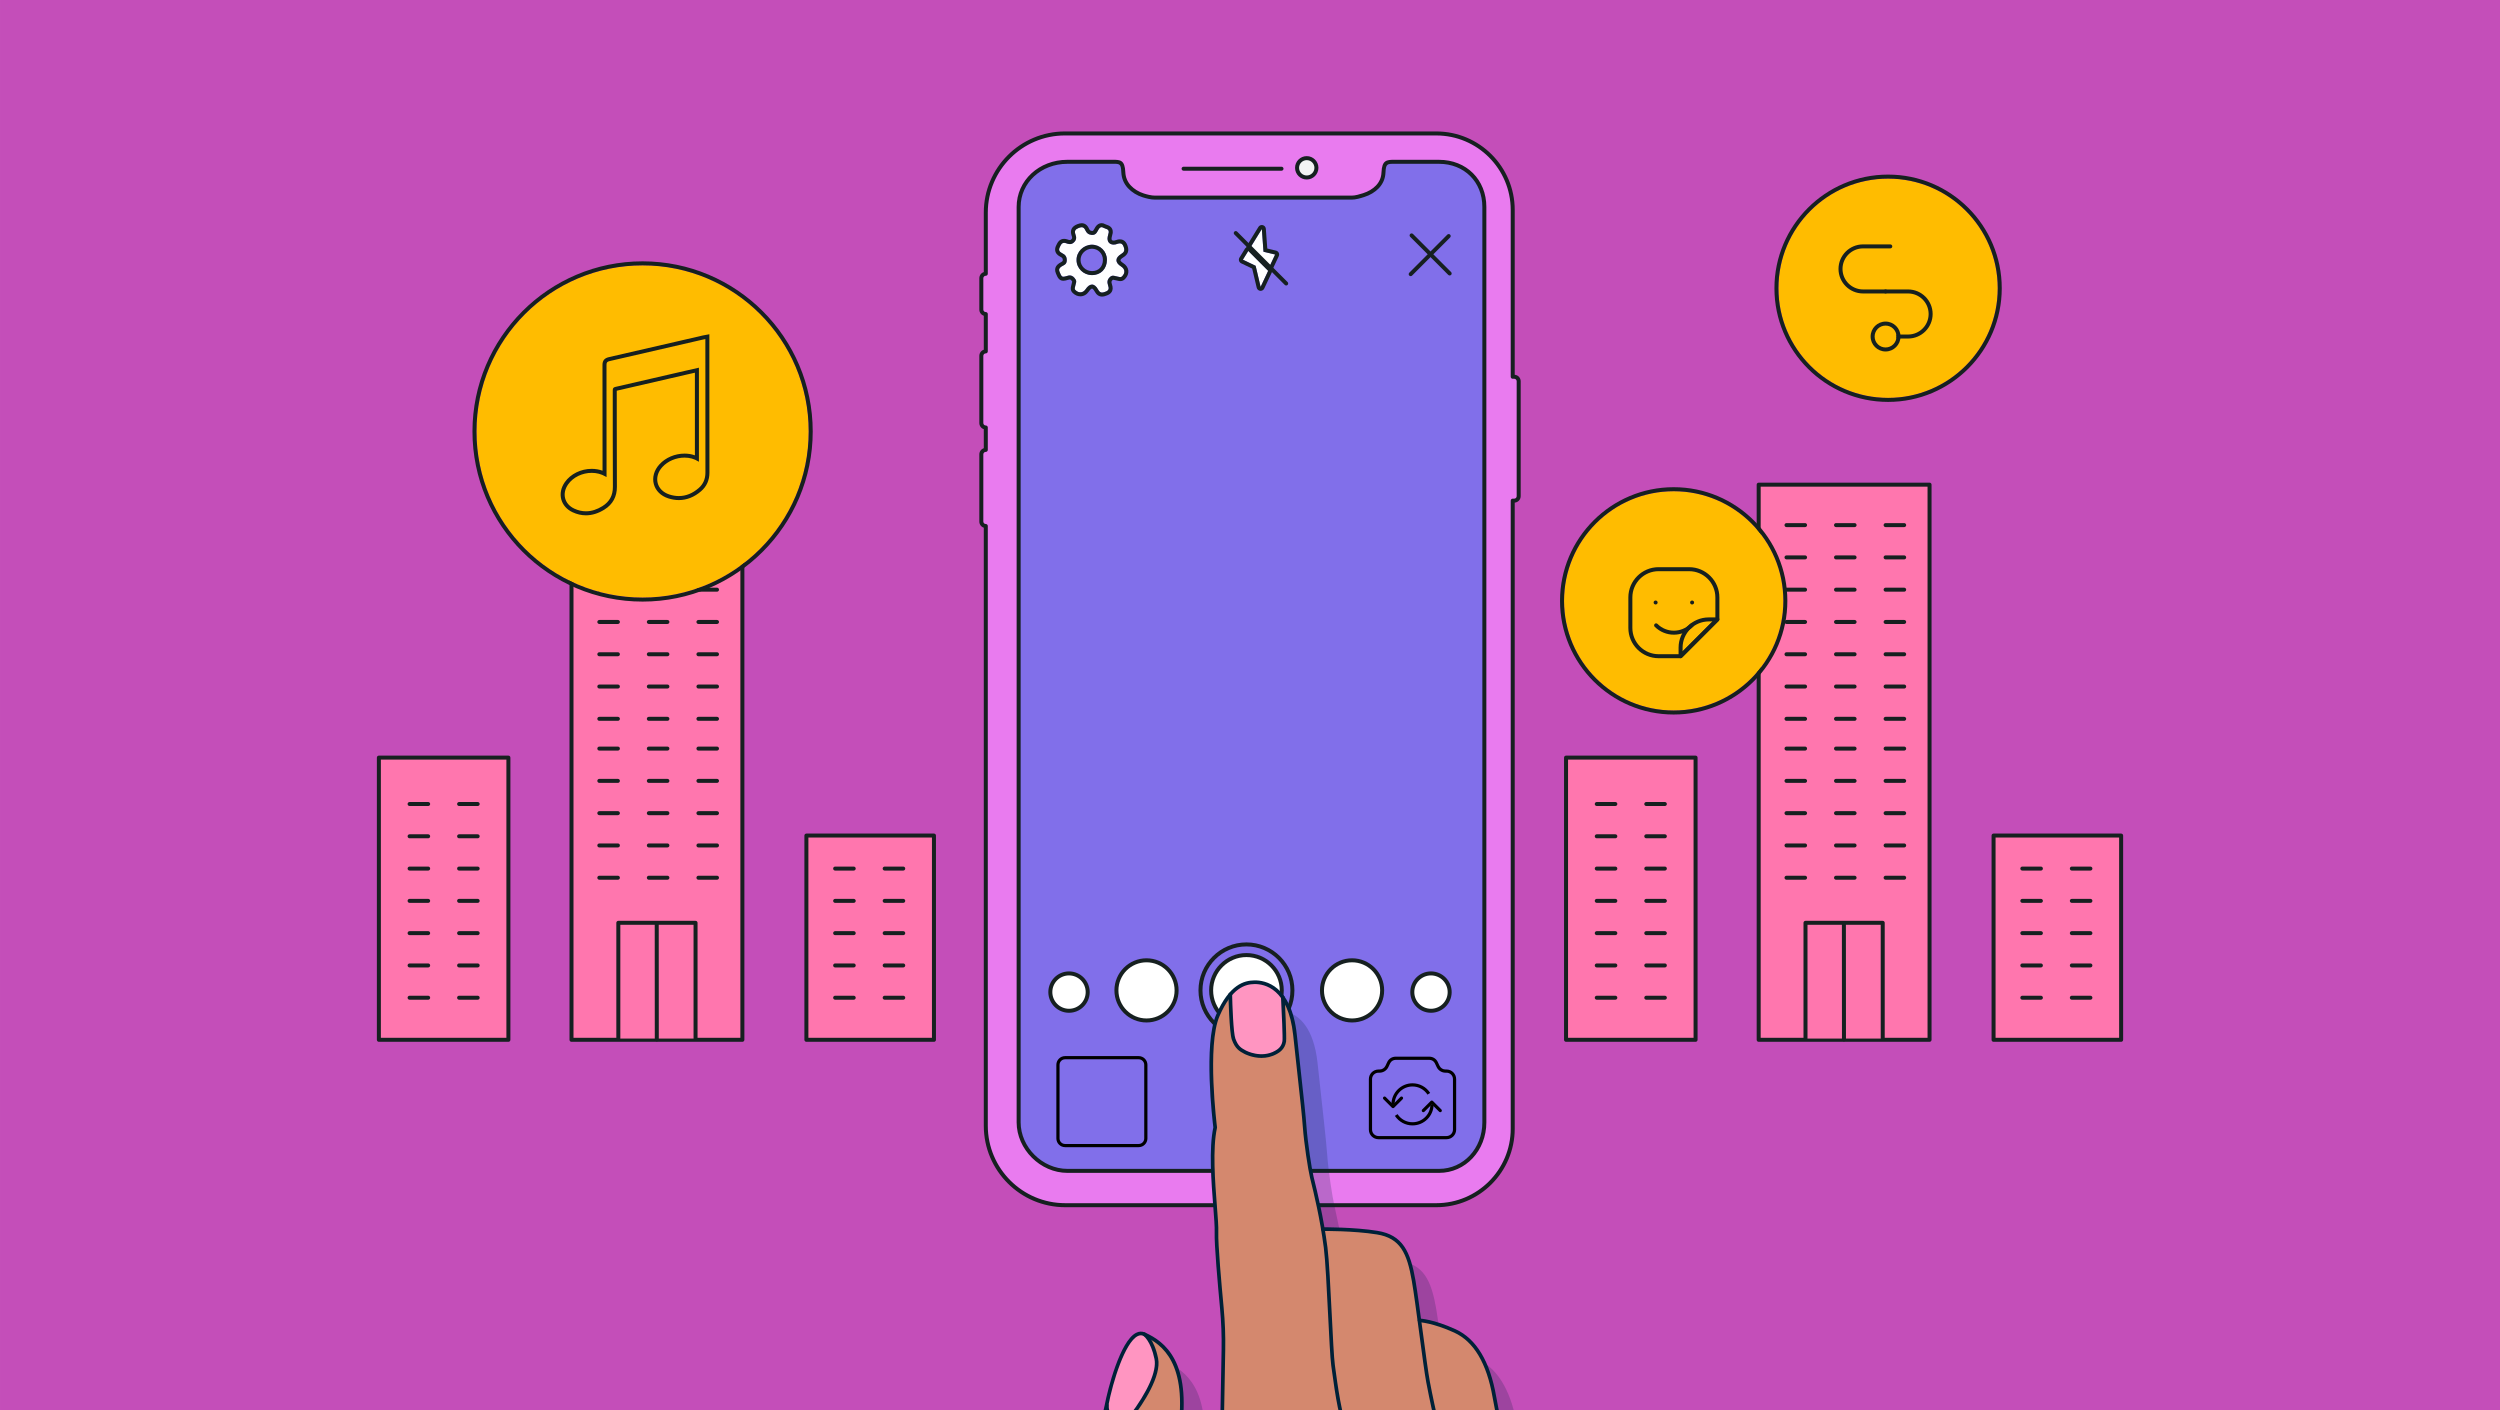 <?xml version="1.0" encoding="UTF-8"?>
<svg xmlns="http://www.w3.org/2000/svg" xmlns:xlink="http://www.w3.org/1999/xlink" width="780" height="440" viewBox="0 0 780 440">
  <defs>
    <style>.v{filter:url(#g);}.v,.w,.x,.y,.z,.aa,.ab,.ac{fill:#162020;}.ad{fill:#fff;}.ae{opacity:.2;}.ae,.af{fill:#002138;}.w{filter:url(#e);}.ag{fill:#f3f4f4;}.x{filter:url(#i);}.ah{fill:#e97bef;}.ai{fill:#c44eb9;}.aj{fill:#ff76ae;}.ak{fill:#ff95c1;}.al{fill:#816fea;}.z{filter:url(#k);}.aa{filter:url(#q);}.ab{filter:url(#m);}.ac{filter:url(#o);}.am{filter:url(#s);}.an{fill:#ffbc00;}.ao{filter:url(#c);}.ap{fill:#d4886e;}</style>
    <filter id="c" filterUnits="userSpaceOnUse">
      <feOffset dx="1" dy="1"></feOffset>
      <feGaussianBlur result="d" stdDeviation="1"></feGaussianBlur>
      <feFlood flood-color="#000" flood-opacity=".1"></feFlood>
      <feComposite in2="d" operator="in"></feComposite>
      <feComposite in="SourceGraphic"></feComposite>
    </filter>
    <filter id="e" filterUnits="userSpaceOnUse">
      <feOffset dx="1" dy="1"></feOffset>
      <feGaussianBlur result="f" stdDeviation="1"></feGaussianBlur>
      <feFlood flood-color="#000" flood-opacity=".1"></feFlood>
      <feComposite in2="f" operator="in"></feComposite>
      <feComposite in="SourceGraphic"></feComposite>
    </filter>
    <filter id="g" filterUnits="userSpaceOnUse">
      <feOffset dx="1" dy="1"></feOffset>
      <feGaussianBlur result="h" stdDeviation="1"></feGaussianBlur>
      <feFlood flood-color="#000" flood-opacity=".1"></feFlood>
      <feComposite in2="h" operator="in"></feComposite>
      <feComposite in="SourceGraphic"></feComposite>
    </filter>
    <filter id="i" filterUnits="userSpaceOnUse">
      <feOffset dx="1" dy="1"></feOffset>
      <feGaussianBlur result="j" stdDeviation="1"></feGaussianBlur>
      <feFlood flood-color="#000" flood-opacity=".1"></feFlood>
      <feComposite in2="j" operator="in"></feComposite>
      <feComposite in="SourceGraphic"></feComposite>
    </filter>
    <filter id="k" filterUnits="userSpaceOnUse">
      <feOffset dx="1" dy="1"></feOffset>
      <feGaussianBlur result="l" stdDeviation="1"></feGaussianBlur>
      <feFlood flood-color="#000" flood-opacity=".1"></feFlood>
      <feComposite in2="l" operator="in"></feComposite>
      <feComposite in="SourceGraphic"></feComposite>
    </filter>
    <filter id="m" filterUnits="userSpaceOnUse">
      <feOffset dx="1" dy="1"></feOffset>
      <feGaussianBlur result="n" stdDeviation="1"></feGaussianBlur>
      <feFlood flood-color="#000" flood-opacity=".1"></feFlood>
      <feComposite in2="n" operator="in"></feComposite>
      <feComposite in="SourceGraphic"></feComposite>
    </filter>
    <filter id="o" filterUnits="userSpaceOnUse">
      <feOffset dx="1" dy="1"></feOffset>
      <feGaussianBlur result="p" stdDeviation="1"></feGaussianBlur>
      <feFlood flood-color="#000" flood-opacity=".1"></feFlood>
      <feComposite in2="p" operator="in"></feComposite>
      <feComposite in="SourceGraphic"></feComposite>
    </filter>
    <filter id="q" filterUnits="userSpaceOnUse">
      <feOffset dx="1" dy="1"></feOffset>
      <feGaussianBlur result="r" stdDeviation="1"></feGaussianBlur>
      <feFlood flood-color="#000" flood-opacity=".1"></feFlood>
      <feComposite in2="r" operator="in"></feComposite>
      <feComposite in="SourceGraphic"></feComposite>
    </filter>
    <filter id="s" filterUnits="userSpaceOnUse">
      <feOffset dx="1" dy="1"></feOffset>
      <feGaussianBlur result="t" stdDeviation="1"></feGaussianBlur>
      <feFlood flood-color="#000" flood-opacity=".1"></feFlood>
      <feComposite in2="t" operator="in"></feComposite>
      <feComposite in="SourceGraphic"></feComposite>
    </filter>
  </defs>
  <g id="a">
    <rect class="ai" x=".002" y=".001" width="780" height="440"></rect>
  </g>
  <g id="b">
    <g>
      <path class="al" d="M329.104,46.286h120.259c9.189,0,16.638,7.449,16.638,16.638V350.947c0,9.189-7.449,16.638-16.638,16.638h-119.414c-9.17,0-16.611-7.419-16.638-16.589l-.844-288.023c-.027-9.208,7.43-16.687,16.638-16.687Z"></path>
      <path d="M449.363,47.286c8.623,0,15.638,7.015,15.638,15.638V350.947c0,8.623-7.015,15.638-15.638,15.638h-119.414c-8.598,0-15.613-6.995-15.638-15.592l-.844-288.023c-.012-4.186,1.609-8.123,4.564-11.087,2.955-2.964,6.888-4.596,11.074-4.596h120.259m0-1h-120.259c-9.208,0-16.665,7.479-16.638,16.687l.844,288.023c.027,9.17,7.468,16.589,16.638,16.589h119.414c9.189,0,16.638-7.449,16.638-16.638V62.924c0-9.189-7.449-16.638-16.638-16.638h0Z"></path>
    </g>
    <g>
      <path class="ah" d="M472.433,117.548h-.466v-52.068c0-13.169-10.675-23.845-23.845-23.845h-115.856c-13.584,0-24.699,11.114-24.699,24.699v19.079c-.772,0-1.397,.626-1.397,1.397v9.78c0,.772,.625,1.397,1.397,1.397v11.643c-.772,0-1.397,.625-1.397,1.397v20.957c0,.772,.625,1.397,1.397,1.397v6.986c-.772,0-1.397,.625-1.397,1.397v20.957c0,.772,.625,1.397,1.397,1.397v187.128c0,13.627,11.149,24.776,24.776,24.776h115.78c13.114,0,23.845-10.73,23.845-23.845V156.203h.466c.772,0,1.397-.626,1.397-1.397v-35.861c0-.772-.626-1.397-1.397-1.397Zm-9.315,232.626c0,8.132-6.005,15.138-14.137,15.138h-115.965c-8.132,0-15.203-7.006-15.203-15.138V64.562c0-8.132,7.071-14.078,15.203-14.078h13.407c2.834,0,3.882-.323,4.053,3.269,.089,1.867,.774,3.317,1.871,4.518,1.097,1.178,2.605,2.146,4.339,2.689,1.176,.368,2.486,.702,3.735,.702h61.28c1.249,0,2.559-.41,3.735-.778,1.735-.543,3.243-1.449,4.339-2.606,1.097-1.179,1.782-2.567,1.871-4.434,.171-3.592,1.219-3.359,4.053-3.359h13.282c8.132,0,14.137,5.946,14.137,14.078V350.174Z"></path>
      <path class="y" d="M448.122,376.648h-115.779c-14.007,0-25.401-11.395-25.401-25.4V164.646c-.81-.264-1.397-1.026-1.397-1.923v-20.957c0-.897,.587-1.66,1.397-1.923v-5.934c-.81-.264-1.397-1.026-1.397-1.923v-20.957c0-.897,.587-1.66,1.397-1.923v-10.591c-.81-.264-1.397-1.026-1.397-1.923v-9.78c0-.897,.587-1.659,1.397-1.923v-18.553c0-13.963,11.36-25.324,25.324-25.324h115.856c13.492,0,24.47,10.977,24.47,24.469v51.45c1.041,.081,1.863,.954,1.863,2.016v35.861c0,1.062-.822,1.935-1.863,2.016v195.358c0,13.492-10.977,24.469-24.47,24.469ZM332.266,42.26c-13.274,0-24.074,10.799-24.074,24.074v19.079c0,.345-.28,.625-.625,.625-.426,0-.771,.346-.771,.772v9.78c0,.426,.346,.772,.771,.772,.345,0,.625,.28,.625,.625v11.643c0,.345-.28,.625-.625,.625-.426,0-.771,.347-.771,.772v20.957c0,.426,.346,.772,.771,.772,.345,0,.625,.28,.625,.625v6.986c0,.345-.28,.625-.625,.625-.426,0-.771,.347-.771,.772v20.957c0,.426,.346,.772,.771,.772,.345,0,.625,.28,.625,.625v187.128c0,13.316,10.834,24.15,24.151,24.15h115.779c12.804,0,23.22-10.416,23.22-23.219V156.203c0-.345,.28-.625,.625-.625h.466c.426,0,.772-.347,.772-.772v-35.861c0-.426-.347-.772-.772-.772h-.466c-.345,0-.625-.28-.625-.625v-52.068c0-12.803-10.416-23.219-23.22-23.219h-115.856Zm116.715,323.677h-115.965c-8.432,0-15.827-7.366-15.827-15.764V64.561c0-8.245,6.952-14.703,15.827-14.703l14.049-.004c2.61-.03,3.857,.129,4.035,3.868,.077,1.602,.636,2.952,1.709,4.126,1.051,1.128,2.495,2.023,4.064,2.514,1.003,.314,2.312,.674,3.549,.674h61.28c1.153,0,2.425-.398,3.547-.75,1.638-.513,3.046-1.356,4.074-2.439,1.082-1.164,1.623-2.447,1.699-4.034,.182-3.808,1.466-3.986,4.193-3.956l13.766,.002c8.554,0,14.763,6.184,14.763,14.703V350.174c0,8.84-6.484,15.764-14.763,15.764ZM333.016,51.109c-8.174,0-14.577,5.909-14.577,13.453V350.174c0,7.731,6.811,14.514,14.577,14.514h115.965c7.577,0,13.513-6.375,13.513-14.514V64.561c0-7.795-5.683-13.453-13.513-13.453l-13.773-.002c-2.443-.016-2.805-.013-2.938,2.766-.089,1.872-.755,3.452-2.036,4.83-1.179,1.242-2.772,2.201-4.611,2.776-1.208,.378-2.576,.807-3.921,.807h-61.28c-1.406,0-2.835-.391-3.922-.731-1.772-.555-3.409-1.57-4.609-2.86-1.281-1.402-1.946-3.008-2.038-4.914-.129-2.703-.466-2.698-2.775-2.677l-.653,.004h-13.407Z"></path>
    </g>
    <g>
      <g>
        <circle class="ag" cx="407.703" cy="52.359" r="3.021"></circle>
        <path class="y" d="M407.703,56.004c-2.01,0-3.646-1.635-3.646-3.646s1.636-3.646,3.646-3.646,3.646,1.636,3.646,3.646-1.636,3.646-3.646,3.646Zm0-6.042c-1.321,0-2.396,1.075-2.396,2.396s1.074,2.396,2.396,2.396,2.396-1.075,2.396-2.396-1.074-2.396-2.396-2.396Z"></path>
      </g>
      <path class="y" d="M399.83,53.264h-30.554c-.345,0-.625-.28-.625-.625s.28-.625,.625-.625h30.554c.345,0,.625,.28,.625,.625s-.28,.625-.625,.625Z"></path>
    </g>
    <g>
      <circle class="ad" cx="333.532" cy="309.534" r="5.83"></circle>
      <path class="y" d="M333.532,315.989c-3.56,0-6.455-2.897-6.455-6.456s2.896-6.455,6.455-6.455,6.455,2.896,6.455,6.455-2.896,6.456-6.455,6.456Zm0-11.661c-2.87,0-5.205,2.335-5.205,5.205s2.335,5.206,5.205,5.206,5.205-2.335,5.205-5.206-2.335-5.205-5.205-5.205Z"></path>
    </g>
    <g>
      <circle class="ad" cx="357.711" cy="309" r="9.387"></circle>
      <path class="y" d="M357.711,319.012c-5.521,0-10.012-4.491-10.012-10.012s4.491-10.012,10.012-10.012,10.012,4.491,10.012,10.012-4.491,10.012-10.012,10.012Zm0-18.773c-4.831,0-8.762,3.931-8.762,8.762s3.931,8.762,8.762,8.762,8.762-3.931,8.762-8.762-3.931-8.762-8.762-8.762Z"></path>
    </g>
    <g>
      <circle class="ad" cx="446.468" cy="309.534" r="5.83"></circle>
      <path class="y" d="M446.468,315.989c-3.56,0-6.455-2.897-6.455-6.456s2.896-6.455,6.455-6.455,6.455,2.896,6.455,6.455-2.896,6.456-6.455,6.456Zm0-11.661c-2.87,0-5.205,2.335-5.205,5.205s2.335,5.206,5.205,5.206,5.205-2.335,5.205-5.206-2.335-5.205-5.205-5.205Z"></path>
    </g>
    <g>
      <circle class="ad" cx="421.844" cy="309" r="9.387"></circle>
      <path class="y" d="M421.845,319.012c-5.521,0-10.013-4.491-10.013-10.012s4.491-10.012,10.013-10.012,10.012,4.491,10.012,10.012-4.491,10.012-10.012,10.012Zm0-18.773c-4.832,0-8.763,3.931-8.763,8.762s3.931,8.762,8.763,8.762,8.762-3.931,8.762-8.762-3.931-8.762-8.762-8.762Z"></path>
    </g>
    <g>
      <circle class="ad" cx="388.891" cy="309" r="11.019"></circle>
      <path class="y" d="M388.892,320.644c-6.421,0-11.645-5.224-11.645-11.645s5.224-11.645,11.645-11.645,11.644,5.224,11.644,11.645-5.224,11.645-11.644,11.645Zm0-22.039c-5.731,0-10.395,4.663-10.395,10.395s4.663,10.395,10.395,10.395,10.394-4.663,10.394-10.395-4.662-10.395-10.394-10.395Z"></path>
    </g>
    <path class="y" d="M388.892,323.967c-8.253,0-14.968-6.714-14.968-14.967s6.715-14.967,14.968-14.967,14.967,6.714,14.967,14.967-6.714,14.967-14.967,14.967Zm0-28.684c-7.564,0-13.718,6.153-13.718,13.717s6.153,13.717,13.718,13.717,13.717-6.153,13.717-13.717-6.153-13.717-13.717-13.717Z"></path>
    <g>
      <g>
        <g>
          <rect class="aj" x="118.207" y="236.376" width="40.413" height="88.05"></rect>
          <path class="y" d="M158.62,325.051h-40.413c-.345,0-.625-.28-.625-.625v-88.05c0-.345,.28-.625,.625-.625h40.413c.345,0,.625,.28,.625,.625v88.05c0,.345-.28,.625-.625,.625Zm-39.788-1.25h39.163v-86.8h-39.163v86.8Z"></path>
        </g>
        <g>
          <path class="y" d="M133.586,251.476h-5.794c-.345,0-.625-.28-.625-.625s.28-.625,.625-.625h5.794c.345,0,.625,.28,.625,.625s-.28,.625-.625,.625Z"></path>
          <path class="y" d="M149.035,251.476h-5.794c-.345,0-.625-.28-.625-.625s.28-.625,.625-.625h5.794c.345,0,.625,.28,.625,.625s-.28,.625-.625,.625Z"></path>
          <path class="y" d="M133.586,261.549h-5.794c-.345,0-.625-.28-.625-.625s.28-.625,.625-.625h5.794c.345,0,.625,.28,.625,.625s-.28,.625-.625,.625Z"></path>
          <path class="y" d="M149.035,261.549h-5.794c-.345,0-.625-.28-.625-.625s.28-.625,.625-.625h5.794c.345,0,.625,.28,.625,.625s-.28,.625-.625,.625Z"></path>
          <path class="y" d="M133.586,271.622h-5.794c-.345,0-.625-.28-.625-.625s.28-.625,.625-.625h5.794c.345,0,.625,.28,.625,.625s-.28,.625-.625,.625Z"></path>
          <path class="y" d="M149.035,271.622h-5.794c-.345,0-.625-.28-.625-.625s.28-.625,.625-.625h5.794c.345,0,.625,.28,.625,.625s-.28,.625-.625,.625Z"></path>
          <path class="y" d="M133.586,281.695h-5.794c-.345,0-.625-.28-.625-.625s.28-.625,.625-.625h5.794c.345,0,.625,.28,.625,.625s-.28,.625-.625,.625Z"></path>
          <path class="y" d="M149.035,281.695h-5.794c-.345,0-.625-.28-.625-.625s.28-.625,.625-.625h5.794c.345,0,.625,.28,.625,.625s-.28,.625-.625,.625Z"></path>
          <path class="y" d="M133.586,291.769h-5.794c-.345,0-.625-.28-.625-.625s.28-.625,.625-.625h5.794c.345,0,.625,.28,.625,.625s-.28,.625-.625,.625Z"></path>
          <path class="y" d="M149.035,291.769h-5.794c-.345,0-.625-.28-.625-.625s.28-.625,.625-.625h5.794c.345,0,.625,.28,.625,.625s-.28,.625-.625,.625Z"></path>
          <path class="y" d="M133.586,301.843h-5.794c-.345,0-.625-.28-.625-.625s.28-.625,.625-.625h5.794c.345,0,.625,.28,.625,.625s-.28,.625-.625,.625Z"></path>
          <path class="y" d="M149.035,301.843h-5.794c-.345,0-.625-.28-.625-.625s.28-.625,.625-.625h5.794c.345,0,.625,.28,.625,.625s-.28,.625-.625,.625Z"></path>
          <path class="y" d="M133.586,311.916h-5.794c-.345,0-.625-.28-.625-.625s.28-.625,.625-.625h5.794c.345,0,.625,.28,.625,.625s-.28,.625-.625,.625Z"></path>
          <path class="y" d="M149.035,311.916h-5.794c-.345,0-.625-.28-.625-.625s.28-.625,.625-.625h5.794c.345,0,.625,.28,.625,.625s-.28,.625-.625,.625Z"></path>
        </g>
      </g>
      <g>
        <g>
          <rect class="aj" x="178.309" y="151.213" width="53.312" height="173.213"></rect>
          <path class="y" d="M231.621,325.051h-53.312c-.345,0-.625-.28-.625-.625V151.213c0-.345,.28-.625,.625-.625h53.312c.345,0,.625,.28,.625,.625v173.213c0,.345-.28,.625-.625,.625Zm-52.687-1.25h52.062V151.838h-52.062v171.963Z"></path>
        </g>
        <g>
          <polyline class="aj" points="192.919 324.033 192.919 287.921 217.012 287.921 217.012 324.033"></polyline>
          <path class="y" d="M217.012,324.657c-.345,0-.625-.28-.625-.625v-35.486h-22.843v35.486c0,.345-.28,.625-.625,.625s-.625-.28-.625-.625v-36.111c0-.345,.28-.625,.625-.625h24.093c.345,0,.625,.28,.625,.625v36.111c0,.345-.28,.625-.625,.625Z"></path>
        </g>
        <g>
          <path class="y" d="M192.782,164.458h-5.793c-.345,0-.625-.28-.625-.625s.28-.625,.625-.625h5.793c.345,0,.625,.28,.625,.625s-.28,.625-.625,.625Z"></path>
          <path class="y" d="M208.232,164.458h-5.794c-.345,0-.625-.28-.625-.625s.28-.625,.625-.625h5.794c.345,0,.625,.28,.625,.625s-.28,.625-.625,.625Z"></path>
          <path class="y" d="M192.782,174.532h-5.793c-.345,0-.625-.28-.625-.625s.28-.625,.625-.625h5.793c.345,0,.625,.28,.625,.625s-.28,.625-.625,.625Z"></path>
          <path class="y" d="M208.232,174.532h-5.794c-.345,0-.625-.28-.625-.625s.28-.625,.625-.625h5.794c.345,0,.625,.28,.625,.625s-.28,.625-.625,.625Z"></path>
          <path class="y" d="M192.782,184.606h-5.793c-.345,0-.625-.28-.625-.625s.28-.625,.625-.625h5.793c.345,0,.625,.28,.625,.625s-.28,.625-.625,.625Z"></path>
          <path class="y" d="M208.232,184.606h-5.794c-.345,0-.625-.28-.625-.625s.28-.625,.625-.625h5.794c.345,0,.625,.28,.625,.625s-.28,.625-.625,.625Z"></path>
          <path class="y" d="M192.782,194.679h-5.793c-.345,0-.625-.28-.625-.625s.28-.625,.625-.625h5.793c.345,0,.625,.28,.625,.625s-.28,.625-.625,.625Z"></path>
          <path class="y" d="M208.232,194.679h-5.794c-.345,0-.625-.28-.625-.625s.28-.625,.625-.625h5.794c.345,0,.625,.28,.625,.625s-.28,.625-.625,.625Z"></path>
          <path class="y" d="M192.782,204.752h-5.793c-.345,0-.625-.28-.625-.625s.28-.625,.625-.625h5.793c.345,0,.625,.28,.625,.625s-.28,.625-.625,.625Z"></path>
          <path class="y" d="M208.232,204.752h-5.794c-.345,0-.625-.28-.625-.625s.28-.625,.625-.625h5.794c.345,0,.625,.28,.625,.625s-.28,.625-.625,.625Z"></path>
          <path class="y" d="M192.782,214.826h-5.793c-.345,0-.625-.28-.625-.625s.28-.625,.625-.625h5.793c.345,0,.625,.28,.625,.625s-.28,.625-.625,.625Z"></path>
          <path class="y" d="M208.232,214.826h-5.794c-.345,0-.625-.28-.625-.625s.28-.625,.625-.625h5.794c.345,0,.625,.28,.625,.625s-.28,.625-.625,.625Z"></path>
          <path class="y" d="M192.782,224.899h-5.793c-.345,0-.625-.28-.625-.625s.28-.625,.625-.625h5.793c.345,0,.625,.28,.625,.625s-.28,.625-.625,.625Z"></path>
          <path class="y" d="M208.232,224.899h-5.794c-.345,0-.625-.28-.625-.625s.28-.625,.625-.625h5.794c.345,0,.625,.28,.625,.625s-.28,.625-.625,.625Z"></path>
        </g>
        <g>
          <path class="y" d="M223.704,164.458h-5.794c-.345,0-.625-.28-.625-.625s.28-.625,.625-.625h5.794c.345,0,.625,.28,.625,.625s-.28,.625-.625,.625Z"></path>
          <path class="y" d="M223.704,174.532h-5.794c-.345,0-.625-.28-.625-.625s.28-.625,.625-.625h5.794c.345,0,.625,.28,.625,.625s-.28,.625-.625,.625Z"></path>
          <path class="y" d="M223.704,184.606h-5.794c-.345,0-.625-.28-.625-.625s.28-.625,.625-.625h5.794c.345,0,.625,.28,.625,.625s-.28,.625-.625,.625Z"></path>
          <path class="y" d="M223.704,194.679h-5.794c-.345,0-.625-.28-.625-.625s.28-.625,.625-.625h5.794c.345,0,.625,.28,.625,.625s-.28,.625-.625,.625Z"></path>
          <path class="y" d="M223.704,204.752h-5.794c-.345,0-.625-.28-.625-.625s.28-.625,.625-.625h5.794c.345,0,.625,.28,.625,.625s-.28,.625-.625,.625Z"></path>
          <path class="y" d="M223.704,214.826h-5.794c-.345,0-.625-.28-.625-.625s.28-.625,.625-.625h5.794c.345,0,.625,.28,.625,.625s-.28,.625-.625,.625Z"></path>
          <path class="y" d="M223.704,224.899h-5.794c-.345,0-.625-.28-.625-.625s.28-.625,.625-.625h5.794c.345,0,.625,.28,.625,.625s-.28,.625-.625,.625Z"></path>
        </g>
        <g>
          <path class="y" d="M192.782,234.185h-5.793c-.345,0-.625-.28-.625-.625s.28-.625,.625-.625h5.793c.345,0,.625,.28,.625,.625s-.28,.625-.625,.625Z"></path>
          <path class="y" d="M208.232,234.185h-5.794c-.345,0-.625-.28-.625-.625s.28-.625,.625-.625h5.794c.345,0,.625,.28,.625,.625s-.28,.625-.625,.625Z"></path>
          <path class="y" d="M192.782,244.259h-5.793c-.345,0-.625-.28-.625-.625s.28-.625,.625-.625h5.793c.345,0,.625,.28,.625,.625s-.28,.625-.625,.625Z"></path>
          <path class="y" d="M208.232,244.259h-5.794c-.345,0-.625-.28-.625-.625s.28-.625,.625-.625h5.794c.345,0,.625,.28,.625,.625s-.28,.625-.625,.625Z"></path>
          <path class="y" d="M192.782,254.332h-5.793c-.345,0-.625-.28-.625-.625s.28-.625,.625-.625h5.793c.345,0,.625,.28,.625,.625s-.28,.625-.625,.625Z"></path>
          <path class="y" d="M208.232,254.332h-5.794c-.345,0-.625-.28-.625-.625s.28-.625,.625-.625h5.794c.345,0,.625,.28,.625,.625s-.28,.625-.625,.625Z"></path>
          <path class="y" d="M192.782,264.405h-5.793c-.345,0-.625-.28-.625-.625s.28-.625,.625-.625h5.793c.345,0,.625,.28,.625,.625s-.28,.625-.625,.625Z"></path>
          <path class="y" d="M208.232,264.405h-5.794c-.345,0-.625-.28-.625-.625s.28-.625,.625-.625h5.794c.345,0,.625,.28,.625,.625s-.28,.625-.625,.625Z"></path>
          <path class="y" d="M192.782,274.478h-5.793c-.345,0-.625-.28-.625-.625s.28-.625,.625-.625h5.793c.345,0,.625,.28,.625,.625s-.28,.625-.625,.625Z"></path>
          <g>
            <line class="aj" x1="204.897" y1="287.982" x2="204.919" y2="324.289"></line>
            <path class="y" d="M204.919,324.914c-.345,0-.625-.279-.625-.625l-.021-36.307c0-.345,.279-.625,.625-.625h0c.345,0,.625,.279,.625,.625l.021,36.307c0,.345-.279,.625-.625,.625h0Z"></path>
          </g>
          <path class="y" d="M208.232,274.478h-5.794c-.345,0-.625-.28-.625-.625s.28-.625,.625-.625h5.794c.345,0,.625,.28,.625,.625s-.28,.625-.625,.625Z"></path>
        </g>
        <g>
          <path class="y" d="M223.704,234.185h-5.794c-.345,0-.625-.28-.625-.625s.28-.625,.625-.625h5.794c.345,0,.625,.28,.625,.625s-.28,.625-.625,.625Z"></path>
          <path class="y" d="M223.704,244.259h-5.794c-.345,0-.625-.28-.625-.625s.28-.625,.625-.625h5.794c.345,0,.625,.28,.625,.625s-.28,.625-.625,.625Z"></path>
          <path class="y" d="M223.704,254.332h-5.794c-.345,0-.625-.28-.625-.625s.28-.625,.625-.625h5.794c.345,0,.625,.28,.625,.625s-.28,.625-.625,.625Z"></path>
          <path class="y" d="M223.704,264.405h-5.794c-.345,0-.625-.28-.625-.625s.28-.625,.625-.625h5.794c.345,0,.625,.28,.625,.625s-.28,.625-.625,.625Z"></path>
          <path class="y" d="M223.704,274.478h-5.794c-.345,0-.625-.28-.625-.625s.28-.625,.625-.625h5.794c.345,0,.625,.28,.625,.625s-.28,.625-.625,.625Z"></path>
        </g>
      </g>
      <g>
        <g>
          <rect class="aj" x="251.595" y="260.697" width="39.8" height="63.729"></rect>
          <path class="y" d="M291.394,325.051h-39.8c-.345,0-.625-.28-.625-.625v-63.73c0-.345,.28-.625,.625-.625h39.8c.345,0,.625,.28,.625,.625v63.73c0,.345-.28,.625-.625,.625Zm-39.175-1.25h38.55v-62.48h-38.55v62.48Z"></path>
        </g>
        <g>
          <path class="y" d="M266.36,271.622h-5.794c-.345,0-.625-.28-.625-.625s.28-.625,.625-.625h5.794c.345,0,.625,.28,.625,.625s-.28,.625-.625,.625Z"></path>
          <path class="y" d="M281.81,271.622h-5.793c-.345,0-.625-.28-.625-.625s.28-.625,.625-.625h5.793c.345,0,.625,.28,.625,.625s-.28,.625-.625,.625Z"></path>
          <path class="y" d="M266.36,281.695h-5.794c-.345,0-.625-.28-.625-.625s.28-.625,.625-.625h5.794c.345,0,.625,.28,.625,.625s-.28,.625-.625,.625Z"></path>
          <path class="y" d="M281.81,281.695h-5.793c-.345,0-.625-.28-.625-.625s.28-.625,.625-.625h5.793c.345,0,.625,.28,.625,.625s-.28,.625-.625,.625Z"></path>
          <path class="y" d="M266.36,291.769h-5.794c-.345,0-.625-.28-.625-.625s.28-.625,.625-.625h5.794c.345,0,.625,.28,.625,.625s-.28,.625-.625,.625Z"></path>
          <path class="y" d="M281.81,291.769h-5.793c-.345,0-.625-.28-.625-.625s.28-.625,.625-.625h5.793c.345,0,.625,.28,.625,.625s-.28,.625-.625,.625Z"></path>
          <path class="y" d="M266.36,301.843h-5.794c-.345,0-.625-.28-.625-.625s.28-.625,.625-.625h5.794c.345,0,.625,.28,.625,.625s-.28,.625-.625,.625Z"></path>
          <path class="y" d="M281.81,301.843h-5.793c-.345,0-.625-.28-.625-.625s.28-.625,.625-.625h5.793c.345,0,.625,.28,.625,.625s-.28,.625-.625,.625Z"></path>
          <path class="y" d="M266.36,311.916h-5.794c-.345,0-.625-.28-.625-.625s.28-.625,.625-.625h5.794c.345,0,.625,.28,.625,.625s-.28,.625-.625,.625Z"></path>
          <path class="y" d="M281.81,311.916h-5.793c-.345,0-.625-.28-.625-.625s.28-.625,.625-.625h5.793c.345,0,.625,.28,.625,.625s-.28,.625-.625,.625Z"></path>
        </g>
      </g>
    </g>
    <g>
      <g>
        <g>
          <rect class="aj" x="488.605" y="236.376" width="40.413" height="88.05"></rect>
          <path class="y" d="M529.018,325.051h-40.412c-.345,0-.625-.28-.625-.625v-88.05c0-.345,.28-.625,.625-.625h40.412c.345,0,.625,.28,.625,.625v88.05c0,.345-.28,.625-.625,.625Zm-39.787-1.25h39.162v-86.8h-39.162v86.8Z"></path>
        </g>
        <g>
          <path class="y" d="M503.983,251.476h-5.793c-.345,0-.625-.28-.625-.625s.28-.625,.625-.625h5.793c.345,0,.625,.28,.625,.625s-.28,.625-.625,.625Z"></path>
          <path class="y" d="M519.434,251.476h-5.794c-.345,0-.625-.28-.625-.625s.28-.625,.625-.625h5.794c.345,0,.625,.28,.625,.625s-.28,.625-.625,.625Z"></path>
          <path class="y" d="M503.983,261.549h-5.793c-.345,0-.625-.28-.625-.625s.28-.625,.625-.625h5.793c.345,0,.625,.28,.625,.625s-.28,.625-.625,.625Z"></path>
          <path class="y" d="M519.434,261.549h-5.794c-.345,0-.625-.28-.625-.625s.28-.625,.625-.625h5.794c.345,0,.625,.28,.625,.625s-.28,.625-.625,.625Z"></path>
          <path class="y" d="M503.983,271.622h-5.793c-.345,0-.625-.28-.625-.625s.28-.625,.625-.625h5.793c.345,0,.625,.28,.625,.625s-.28,.625-.625,.625Z"></path>
          <path class="y" d="M519.434,271.622h-5.794c-.345,0-.625-.28-.625-.625s.28-.625,.625-.625h5.794c.345,0,.625,.28,.625,.625s-.28,.625-.625,.625Z"></path>
          <path class="y" d="M503.983,281.695h-5.793c-.345,0-.625-.28-.625-.625s.28-.625,.625-.625h5.793c.345,0,.625,.28,.625,.625s-.28,.625-.625,.625Z"></path>
          <path class="y" d="M519.434,281.695h-5.794c-.345,0-.625-.28-.625-.625s.28-.625,.625-.625h5.794c.345,0,.625,.28,.625,.625s-.28,.625-.625,.625Z"></path>
          <path class="y" d="M503.983,291.769h-5.793c-.345,0-.625-.28-.625-.625s.28-.625,.625-.625h5.793c.345,0,.625,.28,.625,.625s-.28,.625-.625,.625Z"></path>
          <path class="y" d="M519.434,291.769h-5.794c-.345,0-.625-.28-.625-.625s.28-.625,.625-.625h5.794c.345,0,.625,.28,.625,.625s-.28,.625-.625,.625Z"></path>
          <path class="y" d="M503.983,301.843h-5.793c-.345,0-.625-.28-.625-.625s.28-.625,.625-.625h5.793c.345,0,.625,.28,.625,.625s-.28,.625-.625,.625Z"></path>
          <path class="y" d="M519.434,301.843h-5.794c-.345,0-.625-.28-.625-.625s.28-.625,.625-.625h5.794c.345,0,.625,.28,.625,.625s-.28,.625-.625,.625Z"></path>
          <path class="y" d="M503.983,311.916h-5.793c-.345,0-.625-.28-.625-.625s.28-.625,.625-.625h5.793c.345,0,.625,.28,.625,.625s-.28,.625-.625,.625Z"></path>
          <path class="y" d="M519.434,311.916h-5.794c-.345,0-.625-.28-.625-.625s.28-.625,.625-.625h5.794c.345,0,.625,.28,.625,.625s-.28,.625-.625,.625Z"></path>
        </g>
      </g>
      <g>
        <g>
          <rect class="aj" x="548.707" y="151.213" width="53.312" height="173.213"></rect>
          <path class="y" d="M602.019,325.051h-53.312c-.345,0-.625-.28-.625-.625V151.213c0-.345,.28-.625,.625-.625h53.312c.345,0,.625,.28,.625,.625v173.213c0,.345-.28,.625-.625,.625Zm-52.688-1.25h52.062V151.838h-52.062v171.963Z"></path>
        </g>
        <g>
          <polyline class="aj" points="563.317 324.033 563.317 287.921 587.41 287.921 587.41 324.033"></polyline>
          <path class="y" d="M587.41,324.657c-.345,0-.625-.28-.625-.625v-35.486h-22.844v35.486c0,.345-.28,.625-.625,.625s-.625-.28-.625-.625v-36.111c0-.345,.28-.625,.625-.625h24.094c.345,0,.625,.28,.625,.625v36.111c0,.345-.28,.625-.625,.625Z"></path>
        </g>
        <g>
          <path class="y" d="M563.181,164.458h-5.794c-.345,0-.625-.28-.625-.625s.28-.625,.625-.625h5.794c.345,0,.625,.28,.625,.625s-.28,.625-.625,.625Z"></path>
          <path class="y" d="M578.63,164.458h-5.793c-.345,0-.625-.28-.625-.625s.28-.625,.625-.625h5.793c.345,0,.625,.28,.625,.625s-.28,.625-.625,.625Z"></path>
          <path class="y" d="M563.181,174.532h-5.794c-.345,0-.625-.28-.625-.625s.28-.625,.625-.625h5.794c.345,0,.625,.28,.625,.625s-.28,.625-.625,.625Z"></path>
          <path class="y" d="M578.63,174.532h-5.793c-.345,0-.625-.28-.625-.625s.28-.625,.625-.625h5.793c.345,0,.625,.28,.625,.625s-.28,.625-.625,.625Z"></path>
          <path class="y" d="M563.181,184.606h-5.794c-.345,0-.625-.28-.625-.625s.28-.625,.625-.625h5.794c.345,0,.625,.28,.625,.625s-.28,.625-.625,.625Z"></path>
          <path class="y" d="M578.63,184.606h-5.793c-.345,0-.625-.28-.625-.625s.28-.625,.625-.625h5.793c.345,0,.625,.28,.625,.625s-.28,.625-.625,.625Z"></path>
          <path class="y" d="M563.181,194.679h-5.794c-.345,0-.625-.28-.625-.625s.28-.625,.625-.625h5.794c.345,0,.625,.28,.625,.625s-.28,.625-.625,.625Z"></path>
          <path class="y" d="M578.63,194.679h-5.793c-.345,0-.625-.28-.625-.625s.28-.625,.625-.625h5.793c.345,0,.625,.28,.625,.625s-.28,.625-.625,.625Z"></path>
          <path class="y" d="M563.181,204.752h-5.794c-.345,0-.625-.28-.625-.625s.28-.625,.625-.625h5.794c.345,0,.625,.28,.625,.625s-.28,.625-.625,.625Z"></path>
          <path class="y" d="M578.63,204.752h-5.793c-.345,0-.625-.28-.625-.625s.28-.625,.625-.625h5.793c.345,0,.625,.28,.625,.625s-.28,.625-.625,.625Z"></path>
          <path class="y" d="M563.181,214.826h-5.794c-.345,0-.625-.28-.625-.625s.28-.625,.625-.625h5.794c.345,0,.625,.28,.625,.625s-.28,.625-.625,.625Z"></path>
          <path class="y" d="M578.63,214.826h-5.793c-.345,0-.625-.28-.625-.625s.28-.625,.625-.625h5.793c.345,0,.625,.28,.625,.625s-.28,.625-.625,.625Z"></path>
          <path class="y" d="M563.181,224.899h-5.794c-.345,0-.625-.28-.625-.625s.28-.625,.625-.625h5.794c.345,0,.625,.28,.625,.625s-.28,.625-.625,.625Z"></path>
          <path class="y" d="M578.63,224.899h-5.793c-.345,0-.625-.28-.625-.625s.28-.625,.625-.625h5.793c.345,0,.625,.28,.625,.625s-.28,.625-.625,.625Z"></path>
        </g>
        <g>
          <path class="y" d="M594.102,164.458h-5.793c-.345,0-.625-.28-.625-.625s.28-.625,.625-.625h5.793c.345,0,.625,.28,.625,.625s-.28,.625-.625,.625Z"></path>
          <path class="y" d="M594.102,174.532h-5.793c-.345,0-.625-.28-.625-.625s.28-.625,.625-.625h5.793c.345,0,.625,.28,.625,.625s-.28,.625-.625,.625Z"></path>
          <path class="y" d="M594.102,184.606h-5.793c-.345,0-.625-.28-.625-.625s.28-.625,.625-.625h5.793c.345,0,.625,.28,.625,.625s-.28,.625-.625,.625Z"></path>
          <path class="y" d="M594.102,194.679h-5.793c-.345,0-.625-.28-.625-.625s.28-.625,.625-.625h5.793c.345,0,.625,.28,.625,.625s-.28,.625-.625,.625Z"></path>
          <path class="y" d="M594.102,204.752h-5.793c-.345,0-.625-.28-.625-.625s.28-.625,.625-.625h5.793c.345,0,.625,.28,.625,.625s-.28,.625-.625,.625Z"></path>
          <path class="y" d="M594.102,214.826h-5.793c-.345,0-.625-.28-.625-.625s.28-.625,.625-.625h5.793c.345,0,.625,.28,.625,.625s-.28,.625-.625,.625Z"></path>
          <path class="y" d="M594.102,224.899h-5.793c-.345,0-.625-.28-.625-.625s.28-.625,.625-.625h5.793c.345,0,.625,.28,.625,.625s-.28,.625-.625,.625Z"></path>
        </g>
        <g>
          <path class="y" d="M563.181,234.185h-5.794c-.345,0-.625-.28-.625-.625s.28-.625,.625-.625h5.794c.345,0,.625,.28,.625,.625s-.28,.625-.625,.625Z"></path>
          <path class="y" d="M578.63,234.185h-5.793c-.345,0-.625-.28-.625-.625s.28-.625,.625-.625h5.793c.345,0,.625,.28,.625,.625s-.28,.625-.625,.625Z"></path>
          <path class="y" d="M563.181,244.259h-5.794c-.345,0-.625-.28-.625-.625s.28-.625,.625-.625h5.794c.345,0,.625,.28,.625,.625s-.28,.625-.625,.625Z"></path>
          <path class="y" d="M578.63,244.259h-5.793c-.345,0-.625-.28-.625-.625s.28-.625,.625-.625h5.793c.345,0,.625,.28,.625,.625s-.28,.625-.625,.625Z"></path>
          <path class="y" d="M563.181,254.332h-5.794c-.345,0-.625-.28-.625-.625s.28-.625,.625-.625h5.794c.345,0,.625,.28,.625,.625s-.28,.625-.625,.625Z"></path>
          <path class="y" d="M578.63,254.332h-5.793c-.345,0-.625-.28-.625-.625s.28-.625,.625-.625h5.793c.345,0,.625,.28,.625,.625s-.28,.625-.625,.625Z"></path>
          <path class="y" d="M563.181,264.405h-5.794c-.345,0-.625-.28-.625-.625s.28-.625,.625-.625h5.794c.345,0,.625,.28,.625,.625s-.28,.625-.625,.625Z"></path>
          <path class="y" d="M578.63,264.405h-5.793c-.345,0-.625-.28-.625-.625s.28-.625,.625-.625h5.793c.345,0,.625,.28,.625,.625s-.28,.625-.625,.625Z"></path>
          <path class="y" d="M563.181,274.478h-5.794c-.345,0-.625-.28-.625-.625s.28-.625,.625-.625h5.794c.345,0,.625,.28,.625,.625s-.28,.625-.625,.625Z"></path>
          <g>
            <line class="aj" x1="575.295" y1="287.982" x2="575.317" y2="324.289"></line>
            <path class="y" d="M575.317,324.914c-.345,0-.625-.279-.625-.625l-.022-36.307c0-.345,.279-.625,.625-.625h0c.345,0,.625,.279,.625,.625l.022,36.307c0,.345-.279,.625-.625,.625h0Z"></path>
          </g>
          <path class="y" d="M578.63,274.478h-5.793c-.345,0-.625-.28-.625-.625s.28-.625,.625-.625h5.793c.345,0,.625,.28,.625,.625s-.28,.625-.625,.625Z"></path>
        </g>
        <g>
          <path class="y" d="M594.102,234.185h-5.793c-.345,0-.625-.28-.625-.625s.28-.625,.625-.625h5.793c.345,0,.625,.28,.625,.625s-.28,.625-.625,.625Z"></path>
          <path class="y" d="M594.102,244.259h-5.793c-.345,0-.625-.28-.625-.625s.28-.625,.625-.625h5.793c.345,0,.625,.28,.625,.625s-.28,.625-.625,.625Z"></path>
          <path class="y" d="M594.102,254.332h-5.793c-.345,0-.625-.28-.625-.625s.28-.625,.625-.625h5.793c.345,0,.625,.28,.625,.625s-.28,.625-.625,.625Z"></path>
          <path class="y" d="M594.102,264.405h-5.793c-.345,0-.625-.28-.625-.625s.28-.625,.625-.625h5.793c.345,0,.625,.28,.625,.625s-.28,.625-.625,.625Z"></path>
          <path class="y" d="M594.102,274.478h-5.793c-.345,0-.625-.28-.625-.625s.28-.625,.625-.625h5.793c.345,0,.625,.28,.625,.625s-.28,.625-.625,.625Z"></path>
        </g>
      </g>
      <g>
        <g>
          <rect class="aj" x="621.993" y="260.697" width="39.8" height="63.729"></rect>
          <path class="y" d="M661.793,325.051h-39.8c-.345,0-.625-.28-.625-.625v-63.73c0-.345,.28-.625,.625-.625h39.8c.345,0,.625,.28,.625,.625v63.73c0,.345-.28,.625-.625,.625Zm-39.175-1.25h38.55v-62.48h-38.55v62.48Z"></path>
        </g>
        <g>
          <path class="y" d="M636.759,271.622h-5.794c-.345,0-.625-.28-.625-.625s.28-.625,.625-.625h5.794c.345,0,.625,.28,.625,.625s-.28,.625-.625,.625Z"></path>
          <path class="y" d="M652.208,271.622h-5.794c-.345,0-.625-.28-.625-.625s.28-.625,.625-.625h5.794c.345,0,.625,.28,.625,.625s-.28,.625-.625,.625Z"></path>
          <path class="y" d="M636.759,281.695h-5.794c-.345,0-.625-.28-.625-.625s.28-.625,.625-.625h5.794c.345,0,.625,.28,.625,.625s-.28,.625-.625,.625Z"></path>
          <path class="y" d="M652.208,281.695h-5.794c-.345,0-.625-.28-.625-.625s.28-.625,.625-.625h5.794c.345,0,.625,.28,.625,.625s-.28,.625-.625,.625Z"></path>
          <path class="y" d="M636.759,291.769h-5.794c-.345,0-.625-.28-.625-.625s.28-.625,.625-.625h5.794c.345,0,.625,.28,.625,.625s-.28,.625-.625,.625Z"></path>
          <path class="y" d="M652.208,291.769h-5.794c-.345,0-.625-.28-.625-.625s.28-.625,.625-.625h5.794c.345,0,.625,.28,.625,.625s-.28,.625-.625,.625Z"></path>
          <path class="y" d="M636.759,301.843h-5.794c-.345,0-.625-.28-.625-.625s.28-.625,.625-.625h5.794c.345,0,.625,.28,.625,.625s-.28,.625-.625,.625Z"></path>
          <path class="y" d="M652.208,301.843h-5.794c-.345,0-.625-.28-.625-.625s.28-.625,.625-.625h5.794c.345,0,.625,.28,.625,.625s-.28,.625-.625,.625Z"></path>
          <path class="y" d="M636.759,311.916h-5.794c-.345,0-.625-.28-.625-.625s.28-.625,.625-.625h5.794c.345,0,.625,.28,.625,.625s-.28,.625-.625,.625Z"></path>
          <path class="y" d="M652.208,311.916h-5.794c-.345,0-.625-.28-.625-.625s.28-.625,.625-.625h5.794c.345,0,.625,.28,.625,.625s-.28,.625-.625,.625Z"></path>
        </g>
      </g>
    </g>
    <path class="ae" d="M416.33,376.141c-.606-2.528-1.87-10.683-2.236-15.753-.366-5.069-1.348-13.23-3.015-28.71-.602-5.587-2.055-9.279-3.797-11.724-3.086-4.33-7.081-4.731-8.883-4.701-2.022,.034-4.909,.535-7.883,4.268l-.129-.003s.004,.056,.011,.153c-1.132,1.453-2.275,3.364-3.387,5.922-4.073,9.373-.828,34.977-.828,34.977-2.095,9.621,.593,27.359,.401,32.72-.13,3.612,.953,15.954,1.673,23.619,.406,4.326,.569,8.665,.491,13.009l-.369,20.392c.099,5.947-2.405,14.439-3.448,20.294-1.019,5.714-2.689,12.31-5.374,16.959-.627,1.086-1.221,2.255-1.785,3.471l-.773,.268c-1.42-3.714-3.978-9.8-5.098-13.407-1.121-3.607,0,0,3.204-22.377,3.204-22.377-5.721-28.05-11.065-30.453-5.343-2.402-10.331,14.578-11.781,22.298-1.45,7.72-7.741,15.581-10.169,25.316-2.428,9.735,6.639,38.748,9.133,47.809,1.649,5.987,8.639,27.512,12.25,34.733,5.137,10.274,20.694,44.511,29.543,63.358,8.849,18.846,67.548,228.884,67.801,230.73l85.841-14.681c-2.501-4.47-62.84-219.377-64.527-223.579-1.688-4.202-4.246-12.347-3.673-23.342,.771-14.795,13.084-47.473,19.722-64.149,3.074-7.721,4.381-16.098,3.756-24.441-.56-7.456-1.542-13.939-2.306-18.348-1.591-9.184-5.141-17.334-12.341-20.616-6.857-3.125-11.009-3.276-11.009-3.276l-.359,.125c-1.216-4.912-2.113-9.373-2.629-12.35-1.591-9.184-5.14-17.334-12.341-20.616-6.858-3.125-11.009-3.275-11.009-3.275l-.043,.064c-.665-4.959-1.31-9.631-1.791-12.412-1.591-9.185-4.005-13.844-11.396-15.037-7.391-1.193-16.933-1.093-16.933-1.093"></path>
    <path class="ap" d="M409.631,367.336c-.606-2.528-1.87-10.683-2.236-15.753-.366-5.069-1.348-13.23-3.015-28.71-.602-5.587-2.055-9.279-3.797-11.724-3.086-4.33-7.081-4.731-8.883-4.701-2.022,.034-4.909,.535-7.883,4.268l-.129-.003s.004,.056,.011,.153c-1.132,1.453-2.275,3.364-3.387,5.922-4.073,9.373-.828,34.977-.828,34.977-2.095,9.621,.593,27.359,.401,32.72-.13,3.612,.953,15.954,1.673,23.619,.406,4.326,.569,8.665,.491,13.009l-.369,20.392c.099,5.947-2.405,14.439-3.448,20.294-1.019,5.714-2.689,12.31-5.374,16.959-.627,1.086-1.221,2.255-1.785,3.471l-.773,.268c-1.42-3.714-3.978-9.8-5.098-13.407-1.121-3.607,0,0,3.204-22.377,3.204-22.377-5.721-28.05-11.065-30.453-5.343-2.402-10.331,14.578-11.781,22.298-1.45,7.72-7.741,15.581-10.169,25.316-2.428,9.735,6.639,38.748,9.133,47.809,1.649,5.987,8.639,27.512,12.25,34.733,5.137,10.274,20.694,44.511,29.543,63.358,8.849,18.846,67.548,228.884,67.801,230.73l85.841-14.681c-2.501-4.47-62.84-219.377-64.527-223.579-1.688-4.202-4.246-12.347-3.673-23.342,.771-14.795,13.084-47.473,19.722-64.149,3.074-7.721,4.381-16.098,3.756-24.441-.56-7.456-1.542-13.939-2.306-18.348-1.591-9.184-5.141-17.334-12.341-20.616-6.857-3.125-11.009-3.276-11.009-3.276l-.359,.125c-1.216-4.912-2.113-9.373-2.629-12.35-1.591-9.184-5.14-17.334-12.341-20.616-6.858-3.125-11.009-3.275-11.009-3.275l-.043,.064c-.665-4.959-1.31-9.631-1.791-12.412-1.591-9.185-4.005-13.844-11.396-15.037-7.391-1.193-16.933-1.093-16.933-1.093"></path>
    <path class="ak" d="M385.265,308.812s3.588-2.316,5.011-2.34,5.83,.138,6.981,1.576c1.152,1.438,3.447,2.526,3.282,4.175s-.024,10.856-.024,10.856c0,0,.077,3.493-1.163,4.375s-5.384,3.207-10.828,.853c-5.444-2.353-4.534-13.502-4.534-13.502,0,0,0-4.747,.375-5.127s.899-.866,.899-.866Z"></path>
    <path class="ak" d="M354.022,440.482s6.972-10.033,6.912-12.841-1.103-8.561-1.997-8.979-1.499-2.876-2.91-2.922c-1.411-.047-5.381,5.004-5.761,6.501-.38,1.496-4.137,11.416-4.104,12.056s-1.152,5.354-.802,5.87,1.049,3.207,2.808,3.173c1.759-.033,2.895,.158,3.766-.529s2.087-2.328,2.087-2.328Z"></path>
    <path class="af" d="M453.773,841.086c-.279,0-.523-.204-.567-.487-.287-1.516-58.728-211.352-67.753-230.573-3.382-7.202-7.827-16.834-12.127-26.149-7.001-15.17-14.24-30.855-17.411-37.196-3.649-7.299-10.675-28.973-12.289-34.838-.31-1.123-.72-2.555-1.197-4.219-3.531-12.304-10.104-35.205-7.939-43.881,1.231-4.939,3.405-9.32,5.508-13.559,2.028-4.089,3.945-7.951,4.653-11.725,.946-5.033,4.766-19.988,9.745-22.589,.959-.501,1.914-.543,2.837-.127,6.391,2.873,14.525,9.219,11.398,31.058-1.605,11.214-2.704,15.983-3.232,18.276q-.506,2.194,.008,3.85c.776,2.499,2.256,6.215,3.561,9.493,.565,1.42,1.098,2.758,1.526,3.88,.113,.297-.035,.629-.332,.742-.295,.111-.628-.035-.742-.332-.427-1.117-.958-2.45-1.52-3.865-1.312-3.298-2.801-7.035-3.59-9.576-.595-1.916-.596-1.999-.031-4.45,.524-2.277,1.616-7.016,3.215-18.18,3.018-21.072-4.68-27.126-10.73-29.847-.598-.267-1.196-.235-1.833,.098-3.867,2.019-7.678,13.953-9.148,21.782-.738,3.93-2.689,7.861-4.754,12.023-2.075,4.183-4.221,8.507-5.423,13.325-2.089,8.376,4.678,31.955,7.93,43.286,.478,1.668,.891,3.103,1.201,4.231,1.606,5.837,8.59,27.391,12.209,34.629,3.179,6.356,10.422,22.05,17.427,37.227,4.298,9.313,8.743,18.944,12.123,26.144,9.416,20.055,67.683,229.676,67.85,230.895,.044,.315-.177,.605-.491,.647-.026,.004-.053,.006-.079,.006Z"></path>
    <path class="af" d="M349.747,443.882c-.596,0-1.196-.09-1.754-.279-1.217-.413-3.255-1.638-3.234-5.195,.002-.316,.259-.572,.575-.572h.003c.318,.002,.574,.261,.572,.578-.016,2.695,1.326,3.718,2.454,4.101,1.56,.529,3.389,.047,3.985-.738,5.749-7.573,8.609-14.046,7.847-17.759-1.174-5.712-3.481-7.247-3.504-7.262-.265-.17-.347-.523-.179-.791,.168-.267,.515-.352,.785-.186,.11,.068,2.736,1.739,4.024,8.008,1.135,5.528-4.561,14.08-8.058,18.686-.676,.891-2.081,1.411-3.518,1.411Z"></path>
    <path class="af" d="M363.653,505.993c-.035,0-.07-.003-.106-.01-.311-.059-.518-.358-.46-.671,.031-.168,3.191-16.899,8.929-26.834,2.224-3.85,4.01-9.493,5.307-16.773,.315-1.77,.76-3.763,1.23-5.872,1.068-4.789,2.278-10.219,2.21-14.312l.368-20.412c.078-4.311-.087-8.666-.488-12.945-.683-7.266-1.807-20.005-1.674-23.694,.06-1.663-.172-4.64-.439-8.087-.588-7.591-1.393-17.973,.028-24.638-.247-1.992-3.119-25.97,.884-35.182,4.115-9.469,8.767-10.633,11.906-10.685,3.397-.078,11.596,1.478,13.261,16.939,.509,4.723,.954,8.765,1.337,12.245,.858,7.799,1.426,12.951,1.681,16.485,.358,4.961,1.619,13.148,2.222,15.66l.239,.98c.862,3.502,2.882,11.704,4.084,21.002,.49,3.796,.943,12.932,1.343,20.992,.342,6.913,.665,13.443,.959,15.621l.113,.854c.612,4.59,2.238,16.782,3.99,18.477,.229,.221,.234,.585,.014,.812-.22,.23-.585,.235-.812,.014-1.793-1.734-3.142-10.229-4.331-19.152l-.114-.851c-.299-2.228-.624-8.78-.968-15.718-.398-8.04-.849-17.151-1.334-20.903-1.193-9.232-3.202-17.39-4.061-20.874l-.241-.986c-.624-2.607-1.881-10.744-2.249-15.846-.254-3.512-.82-8.655-1.678-16.442-.383-3.481-.828-7.523-1.336-12.247-1.565-14.516-8.977-15.977-12.099-15.911-2.822,.047-7.021,1.134-10.871,9.994-3.964,9.121-.817,34.421-.785,34.676,.009,.065,.006,.131-.009,.194-1.414,6.496-.612,16.845-.026,24.401,.281,3.625,.503,6.489,.44,8.217-.13,3.625,.99,16.308,1.67,23.546,.406,4.321,.572,8.721,.494,13.074l-.368,20.392c.07,4.209-1.156,9.709-2.237,14.562-.468,2.097-.909,4.076-1.22,5.822-1.321,7.412-3.152,13.181-5.443,17.146-5.639,9.763-8.763,26.304-8.794,26.47-.052,.276-.293,.47-.565,.47Z"></path>
    <path class="af" d="M393.587,330.075c-2.925,0-5.191-1.185-5.333-1.262l-.104-.056c-1.423-.761-2.768-1.48-3.804-4.33-.828-2.276-1.065-13.678-1.075-14.162-.006-.317,.246-.58,.564-.587,.292-.011,.58,.246,.587,.564,.065,3.246,.372,12.051,1.005,13.793,.887,2.437,1.885,2.97,3.267,3.709l.104,.056c.047,.025,4.729,2.475,9.032,.035,.654-.372,1.995-1.134,2.29-3.016,.143-.91-.193-8.652-.454-13.634-.017-.317,.228-.588,.544-.605,.356-.018,.589,.228,.605,.544,.067,1.281,.648,12.551,.442,13.872-.382,2.43-2.11,3.412-2.85,3.832-1.647,.934-3.319,1.246-4.819,1.246Z"></path>
    <path class="af" d="M451.865,455.087c-.14,0-.278-.051-.389-.152-2.398-2.203-6.085-21.514-6.498-23.708-.498-2.65-1.309-8.74-2.167-15.188-.839-6.306-1.707-12.826-2.313-16.325-1.514-8.736-3.618-13.388-10.921-14.567-7.256-1.171-16.738-1.081-16.836-1.085h-.006c-.315,0-.571-.254-.575-.569-.003-.317,.252-.577,.569-.581,.097,0,9.677-.086,17.031,1.101,7.943,1.282,10.3,6.439,11.87,15.506,.61,3.522,1.48,10.053,2.32,16.37,.856,6.432,1.665,12.508,2.158,15.127,1.592,8.468,4.542,21.601,6.144,23.075,.234,.215,.25,.578,.034,.811-.113,.124-.268,.186-.423,.186Z"></path>
    <path class="af" d="M475.555,468.885c-.215,0-.422-.122-.52-.33-5.689-12.06-8.993-30.536-9.352-32.602-1.837-10.602-5.878-17.395-12.013-20.19-6.65-3.03-10.752-3.224-10.792-3.226-.317-.012-.565-.279-.553-.596,.012-.317,.27-.604,.595-.553,.175,.006,4.345,.191,11.227,3.327,6.501,2.963,10.764,10.042,12.669,21.041,.355,2.051,3.635,20.385,9.26,32.309,.135,.287,.012,.63-.275,.766-.079,.037-.162,.055-.245,.055Z"></path>
    <g>
      <g>
        <polygon class="ad" points="396.073 83.169 397.842 79.411 394.211 78.547 393.693 71.458 390.138 77.234 396.073 83.169"></polygon>
        <path class="y" d="M393.693,71.458l.519,7.088,3.63,.864-1.768,3.758-5.935-5.935,3.554-5.776m-0-1.25c-.427,0-.833,.22-1.065,.595l-3.554,5.776c-.303,.493-.229,1.13,.181,1.539l5.935,5.935c.236,.236,.555,.366,.884,.366,.071,0,.143-.006,.215-.019,.401-.07,.743-.331,.916-.699l1.768-3.758c.16-.341,.159-.735-.005-1.074-.163-.339-.471-.587-.837-.674l-2.74-.652-.452-6.175c-.04-.541-.423-.995-.95-1.123-.099-.024-.198-.036-.296-.036h0Z"></path>
      </g>
      <g>
        <polygon class="ad" points="389.462 78.291 387.78 81.025 391.756 82.927 393.312 89.496 395.666 84.494 389.462 78.291"></polygon>
        <path class="y" d="M389.462,78.291l6.204,6.204-2.354,5.002-1.556-6.569-3.976-1.902,1.682-2.734m0-1.25c-.049,0-.097,.003-.146,.009-.38,.045-.718,.261-.919,.586l-1.682,2.734c-.186,.302-.235,.668-.135,1.008,.1,.34,.34,.622,.66,.774l3.437,1.644,1.418,5.988c.122,.517,.558,.9,1.087,.955,.043,.004,.087,.007,.13,.007,.48,0,.923-.277,1.131-.718l2.354-5.002c.225-.477,.126-1.043-.247-1.416l-6.204-6.204c-.236-.236-.554-.366-.884-.366h0Z"></path>
      </g>
      <g>
        <line class="ad" x1="385.555" y1="72.714" x2="401.289" y2="88.448"></line>
        <path class="y" d="M401.289,89.073c-.16,0-.32-.061-.442-.183l-15.734-15.734c-.243-.244-.243-.64,0-.884,.244-.244,.641-.244,.885,0l15.734,15.734c.243,.244,.243,.64,0,.884-.122,.122-.282,.183-.442,.183Z"></path>
      </g>
    </g>
    <g>
      <g>
        <line class="ad" x1="440.419" y1="73.444" x2="452.299" y2="85.324"></line>
        <path class="y" d="M452.299,85.949c-.16,0-.32-.061-.442-.183l-11.88-11.88c-.243-.244-.243-.64,0-.884,.244-.244,.641-.244,.885,0l11.88,11.88c.243,.244,.243,.64,0,.884-.122,.122-.282,.183-.442,.183Z"></path>
      </g>
      <g>
        <line class="ad" x1="451.997" y1="73.652" x2="440.134" y2="85.535"></line>
        <path class="y" d="M440.134,86.16c-.16,0-.319-.061-.441-.183-.244-.244-.245-.64-.001-.884l11.863-11.882c.244-.245,.64-.244,.884-.001,.244,.244,.245,.64,.001,.884l-11.863,11.882c-.122,.123-.282,.184-.442,.184Z"></path>
      </g>
    </g>
    <g>
      <path class="ad" d="M345.928,72.513c-.104,.466-.207,.88-.311,1.294-.363,1.709,.725,2.796,2.485,2.434,.984-.311,1.968-.777,2.486,.777,.414,1.139,.155,1.657-.777,2.226-1.968,1.191-1.968,2.693-.052,3.884,1.243,.777,1.398,1.968,.363,3.055-.466,.518-.984,.155-1.501,.104-.777-.104-1.501-.621-2.33,.155-.88,.829-.88,1.605-.57,2.589,.311,.88,.363,1.554-.777,1.968-1.036,.414-1.709,.518-2.33-.673-1.139-2.071-2.641-2.019-3.935-.052-.777,1.139-2.071,1.243-3.107,.259-.466-.414-.155-.88-.104-1.294,.104-.673,.57-1.398,.104-2.071-.57-.932-1.346-1.501-2.589-1.088-1.709,.518-1.709,.363-2.382-1.243-.363-.88-.052-1.243,.621-1.709,.673-.414,1.554-.57,1.605-1.812,.052-1.243-.466-1.864-1.45-2.33-.829-.414-1.191-.932-.725-1.864,.414-.88,.725-1.657,1.968-1.243,.725,.259,1.501,.518,2.33-.155,.984-.829,.932-1.709,.57-2.641-.363-1.088,0-1.554,1.036-1.968s1.605-.311,2.071,.725c.363,.829,.932,1.346,1.968,1.45,1.45,.104,1.709-.984,2.226-1.812,.414-.621,.829-.777,1.45-.414,.725,.415,1.76,.311,1.656,1.45h0Zm-.57,8.544c0-2.641-2.071-4.712-4.712-4.712-2.641,.052-4.815,2.226-4.764,4.815,0,2.537,2.175,4.66,4.764,4.66,2.745,.052,4.712-1.915,4.712-4.763h0Z"></path>
      <path class="y" d="M343.677,70.871c.178,0,.373,.063,.595,.192,.725,.415,1.76,.311,1.656,1.45h0c-.104,.466-.207,.88-.311,1.294-.316,1.487,.467,2.503,1.836,2.503,.204,0,.421-.023,.65-.07,.449-.142,.897-.316,1.302-.316,.482,0,.902,.247,1.184,1.093,.414,1.139,.155,1.657-.776,2.226-1.968,1.191-1.968,2.693-.052,3.884,1.243,.777,1.398,1.968,.362,3.055-.189,.21-.386,.275-.589,.275-.297,0-.605-.141-.913-.172-.457-.061-.895-.265-1.347-.265-.317,0-.641,.1-.982,.42-.88,.829-.88,1.605-.57,2.589,.31,.88,.363,1.554-.777,1.968-.42,.168-.781,.285-1.103,.285-.471,0-.858-.251-1.227-.958-.57-1.036-1.23-1.54-1.909-1.54-.68,0-1.379,.505-2.026,1.489-.421,.618-.995,.931-1.598,.931-.508,0-1.036-.222-1.509-.672-.466-.414-.155-.88-.104-1.294,.104-.673,.57-1.398,.104-2.071-.44-.721-1.005-1.225-1.813-1.225-.237,0-.494,.043-.776,.137-.554,.168-.928,.265-1.204,.265-.576,0-.723-.423-1.178-1.508-.363-.88-.052-1.243,.621-1.709,.673-.414,1.554-.57,1.605-1.812,.052-1.243-.466-1.864-1.45-2.33-.829-.414-1.191-.932-.725-1.864,.335-.713,.603-1.357,1.352-1.357,.176,0,.379,.036,.616,.115,.382,.137,.778,.273,1.189,.273,.369,0,.749-.11,1.141-.428,.984-.829,.932-1.709,.57-2.641-.363-1.088,0-1.554,1.036-1.968,.363-.145,.669-.227,.933-.227,.489,0,.835,.28,1.138,.952,.363,.829,.932,1.346,1.968,1.45,.065,.005,.127,.007,.188,.007,1.286,0,1.544-1.028,2.039-1.819,.267-.4,.533-.607,.855-.607m-2.924,14.951c2.689,0,4.606-1.953,4.606-4.764h0s0-0,0,0c0-2.641-2.071-4.712-4.712-4.712-2.641,.052-4.815,2.226-4.764,4.815,0,2.537,2.175,4.66,4.764,4.66,.035,.001,.071,.001,.106,.001m2.924-16.201c-.743,0-1.381,.391-1.895,1.163-.127,.202-.224,.381-.321,.561-.378,.702-.43,.702-.678,.702-.032,0-.064-.001-.098-.004-.476-.048-.697-.213-.912-.704-.509-1.132-1.276-1.701-2.283-1.701-.414,0-.858,.101-1.398,.316-1.717,.687-2.308,1.872-1.757,3.524,.006,.019,.013,.038,.021,.058,.266,.685,.186,.898-.21,1.232-.152,.123-.253,.134-.336,.134-.208,0-.506-.106-.769-.2-.386-.129-.717-.188-1.036-.188-1.511,0-2.092,1.241-2.44,1.983l-.043,.092c-.336,.671-.908,2.412,1.297,3.514,.649,.308,.786,.522,.76,1.16q-.011,.272-.515,.529c-.169,.086-.337,.173-.496,.271-.019,.012-.038,.024-.057,.037-.508,.352-1.859,1.287-1.065,3.213l.066,.159c.436,1.044,.887,2.123,2.268,2.123,.433,0,.885-.112,1.567-.319,.178-.059,.306-.083,.414-.083,.109,0,.363,0,.746,.627,.006,.011,.013,.021,.02,.031-.006,.101-.071,.32-.115,.469-.064,.216-.136,.46-.177,.728-.012,.079-.027,.127-.041,.176-.104,.387-.38,1.417,.549,2.243,.67,.637,1.489,.988,2.34,.988,1.032,0,1.99-.538,2.631-1.477,.511-.776,.889-.943,.993-.943,.09,0,.411,.16,.814,.893,.551,1.057,1.337,1.606,2.323,1.606,.554,0,1.081-.18,1.567-.375,1.088-.395,2.267-1.345,1.491-3.544-.219-.696-.15-.889,.248-1.263,.071-.067,.107-.079,.107-.08,.001,0,.002,0,.003,0,.118,0,.3,.049,.476,.096,.211,.057,.451,.121,.721,.157,.115,.012,.188,.036,.262,.055,.219,.057,.493,.127,.817,.127,.587,0,1.112-.238,1.518-.689,.741-.778,1.099-1.725,.983-2.643-.115-.91-.688-1.73-1.613-2.308-.669-.416-.844-.75-.843-.869,.001-.122,.185-.465,.879-.885,1.485-.907,1.898-2.089,1.304-3.723-.554-1.662-1.716-1.915-2.358-1.915-.536,0-1.029,.162-1.465,.304l-.15,.049c-.119,.021-.233,.032-.337,.032-.147,0-.411-.023-.537-.179-.123-.152-.151-.457-.075-.815,.096-.381,.202-.805,.308-1.283,.012-.052,.02-.105,.025-.158,.164-1.808-1.308-2.3-1.862-2.486-.16-.053-.325-.109-.419-.162-.409-.239-.81-.357-1.216-.357h0Zm-2.924,14.951l-.082-.001c-1.928-0-3.538-1.562-3.538-3.41-.018-.933,.34-1.804,1.01-2.479,.677-.682,1.575-1.068,2.529-1.087,1.917,0,3.438,1.521,3.438,3.462-0,2.102-1.349,3.514-3.356,3.514h0Z"></path>
    </g>
    <g class="ao">
      <rect class="al" x="328.581" y="328.501" width="28.419" height="28.419" rx="2.723" ry="2.723"></rect>
      <path d="M354.277,329.501c.95,0,1.723,.773,1.723,1.723v22.972c0,.95-.773,1.723-1.723,1.723h-22.972c-.95,0-1.723-.773-1.723-1.723v-22.972c0-.95,.773-1.723,1.723-1.723h22.972m0-1h-22.972c-1.504,0-2.723,1.219-2.723,2.723v22.972c0,1.504,1.219,2.723,2.723,2.723h22.972c1.504,0,2.723-1.219,2.723-2.723v-22.972c0-1.504-1.219-2.723-2.723-2.723h0Z"></path>
    </g>
    <g>
      <circle class="an" cx="522.192" cy="187.468" r="34.213"></circle>
      <path class="y" d="M522.192,153.255c18.895,0,34.213,15.318,34.213,34.213s-15.318,34.213-34.213,34.213-34.213-15.318-34.213-34.213,15.318-34.213,34.213-34.213m0-1.25c-19.554,0-35.463,15.909-35.463,35.463s15.909,35.463,35.463,35.463,35.463-15.909,35.463-35.463-15.909-35.463-35.463-35.463h0Z"></path>
    </g>
    <g>
      <circle class="an" cx="589.085" cy="89.936" r="34.213"></circle>
      <path class="y" d="M589.085,55.723c18.895,0,34.213,15.318,34.213,34.213s-15.318,34.213-34.213,34.213-34.213-15.318-34.213-34.213,15.318-34.213,34.213-34.213m0-1.25c-19.554,0-35.463,15.909-35.463,35.463s15.909,35.463,35.463,35.463,35.463-15.909,35.463-35.463-15.909-35.463-35.463-35.463h0Z"></path>
    </g>
    <g>
      <g>
        <path class="al" d="M449.136,332.511l-.553-1.179c-.473-1.008-1.485-1.651-2.599-1.651h-10.561c-1.113,0-2.126,.643-2.599,1.651l-.553,1.179c-.336,.716-1.055,1.173-1.845,1.173h-.343c-1.656,0-2.999,1.343-2.999,2.999v15.762c0,1.656,1.343,2.999,2.999,2.999h21.241c1.656,0,2.999-1.343,2.999-2.999v-15.762c0-1.656-1.343-2.999-2.999-2.999h-.343c-.791,0-1.51-.457-1.846-1.173Z"></path>
        <path d="M445.985,330.681c.722,0,1.387,.422,1.693,1.076l.553,1.179c.498,1.062,1.578,1.748,2.751,1.748h.342c1.102,0,1.999,.896,1.999,1.999v15.762c0,1.102-.897,1.999-1.999,1.999h-21.241c-1.102,0-1.999-.896-1.999-1.999v-15.762c0-1.102,.897-1.999,1.999-1.999h.343c1.173,0,2.253-.686,2.751-1.748l.553-1.179c.307-.654,.971-1.076,1.693-1.076h10.561m0-1h-10.561c-1.113,0-2.126,.643-2.599,1.651l-.553,1.179c-.336,.716-1.055,1.173-1.845,1.173h-.343c-1.656,0-2.999,1.343-2.999,2.999v15.762c0,1.656,1.343,2.999,2.999,2.999h21.241c1.656,0,2.999-1.343,2.999-2.999v-15.762c0-1.656-1.343-2.999-2.999-2.999h-.342c-.791,0-1.51-.457-1.846-1.173l-.553-1.179c-.473-1.008-1.486-1.651-2.599-1.651h0Z"></path>
      </g>
      <path d="M440.705,351.136c-2.221,0-4.278-1.113-5.507-2.977l.836-.551c1.042,1.583,2.788,2.527,4.671,2.527,3.079,0,5.585-2.493,5.585-5.557h1c0,3.615-2.954,6.557-6.585,6.557Z"></path>
      <path d="M435.121,344.579h-1c0-3.637,2.953-6.595,6.584-6.595,2.237,0,4.297,1.121,5.51,2.999l-.84,.543c-1.028-1.592-2.774-2.542-4.67-2.542-3.079,0-5.584,2.51-5.584,5.595Z"></path>
    </g>
    <path d="M449.36,347.006c-.128,0-.256-.049-.353-.146l-2.286-2.286-2.287,2.286c-.195,.195-.512,.195-.707,0s-.195-.512,0-.707l2.641-2.64c.195-.195,.512-.195,.707,0l2.64,2.64c.195,.195,.195,.512,0,.707-.098,.098-.226,.146-.353,.146Z"></path>
    <path d="M434.626,345.75c-.128,0-.256-.049-.353-.146l-2.64-2.64c-.195-.195-.195-.512,0-.707s.512-.195,.707,0l2.286,2.286,2.287-2.286c.195-.195,.512-.195,.707,0s.195,.512,0,.707l-2.641,2.64c-.098,.098-.226,.146-.353,.146Z"></path>
    <path class="w" d="M523.343,204.359h-6.861c-5.203,0-9.435-4.233-9.435-9.437v-9.528c0-5.203,4.232-9.437,9.435-9.437h9.529c5.203,0,9.435,4.233,9.435,9.437v6.861c0,.166-.065,.325-.183,.442l-11.479,11.479c-.117,.117-.276,.183-.442,.183Zm-6.861-27.151c-4.514,0-8.185,3.672-8.185,8.187v9.528c0,4.514,3.672,8.187,8.185,8.187h6.603l11.112-11.113v-6.602c0-4.514-3.672-8.187-8.185-8.187h-9.529Zm18.34,15.047h0Z"></path>
    <path class="v" d="M523.343,204.359c-.081,0-.162-.016-.239-.047-.233-.097-.386-.325-.386-.578v-2.668c0-5.203,4.232-9.436,9.435-9.436h2.668c.253,0,.48,.152,.577,.386s.044,.502-.135,.681l-11.479,11.479c-.12,.12-.28,.183-.442,.183Zm8.81-11.479c-4.514,0-8.185,3.672-8.185,8.186v1.159l9.345-9.345h-1.159Z"></path>
    <path class="x" d="M515.55,187.6c-.16,0-.32-.06-.44-.18-.119-.11-.18-.27-.18-.44s.06-.33,.18-.44c.231-.23,.65-.24,.881,0,.119,.11,.19,.27,.19,.44s-.07,.33-.19,.44c-.11,.12-.271,.18-.44,.18Z"></path>
    <path class="z" d="M526.939,187.6c-.17,0-.33-.06-.44-.18-.12-.12-.19-.28-.19-.44,0-.17,.07-.33,.19-.44,.22-.23,.64-.24,.88,0,.12,.11,.18,.27,.18,.44s-.06,.33-.18,.44c-.12,.12-.28,.18-.44,.18Z"></path>
    <path class="ab" d="M521.246,197.023c-2.167,0-4.333-.825-5.983-2.474-.243-.244-.243-.64,0-.884,.244-.244,.641-.244,.885,0,2.811,2.812,7.387,2.812,10.197,0,.244-.244,.641-.244,.885,0,.243,.244,.243,.64,0,.884-1.65,1.649-3.816,2.474-5.983,2.474Z"></path>
    <path class="ac" d="M594.329,104.623h-7.031c-.345,0-.625-.28-.625-.625s.28-.625,.625-.625h7.031c3.532,0,6.405-2.873,6.405-6.406s-2.873-6.406-6.405-6.406h-7.031c-.345,0-.625-.28-.625-.625s.28-.625,.625-.625h7.031c4.221,0,7.655,3.435,7.655,7.656s-3.435,7.656-7.655,7.656Z"></path>
    <path class="aa" d="M587.298,90.561h-7.031c-4.221,0-7.655-3.435-7.655-7.656s3.435-7.656,7.655-7.656h8.505c.345,0,.625,.28,.625,.625s-.28,.625-.625,.625h-8.505c-3.532,0-6.405,2.874-6.405,6.406s2.873,6.406,6.405,6.406h7.031c.345,0,.625,.28,.625,.625s-.28,.625-.625,.625Z"></path>
    <g class="am">
      <circle class="an" cx="587.298" cy="103.998" r="3.415"></circle>
      <path class="y" d="M587.298,100.583c1.886,0,3.415,1.529,3.415,3.415s-1.529,3.415-3.415,3.415-3.415-1.529-3.415-3.415,1.529-3.415,3.415-3.415m0-1.25c-2.572,0-4.665,2.093-4.665,4.665s2.093,4.665,4.665,4.665,4.665-2.093,4.665-4.665-2.093-4.665-4.665-4.665h0Z"></path>
    </g>
    <g>
      <circle class="an" cx="200.489" cy="134.617" r="51.83"></circle>
      <path class="y" d="M200.489,82.787c28.625,0,51.83,23.205,51.83,51.83s-23.205,51.83-51.83,51.83-51.83-23.205-51.83-51.83,23.205-51.83,51.83-51.83m0-1.25c-29.268,0-53.08,23.811-53.08,53.08s23.811,53.08,53.08,53.08,53.08-23.811,53.08-53.08-23.811-53.08-53.08-53.08h0Z"></path>
    </g>
    <g>
      <path class="an" d="M189.244,148.837v-1.23c0-11.252,.009-22.505-.018-33.757-.002-.764,.216-1.02,.963-1.19,9.773-2.229,19.537-4.5,29.304-6.76,.153-.035,.31-.059,.581-.11,0,.332,0,.617,0,.902,.001,13.59-.014,27.18,.019,40.77,.005,1.986-.699,3.595-2.151,4.847-2.655,2.29-5.724,3.068-9.093,1.975-3.991-1.295-5.021-5.436-2.211-8.546,2.788-3.086,7.958-3.903,11.183-1.789,.054,.035,.121,.052,.24,.101v-29.331c-1.35,.306-2.683,.602-4.014,.91-7.336,1.696-14.669,3.404-22.009,5.078-.655,.149-.861,.392-.859,1.077,.025,10.038-.025,20.076,.044,30.113,.019,2.699-1.093,4.647-3.274,6.015-2.766,1.735-5.738,2.191-8.774,.775-3.099-1.445-3.893-4.737-1.928-7.543,2.474-3.533,7.909-4.702,11.62-2.499,.092,.055,.192,.097,.378,.191Z"></path>
      <path class="y" d="M220.073,105.79v.902c.001,13.59-.014,27.18,.019,40.77,.005,1.986-.699,3.595-2.151,4.847-1.856,1.601-3.916,2.463-6.138,2.463-.956,0-1.942-.159-2.955-.488-3.991-1.295-5.021-5.436-2.211-8.546,1.738-1.923,4.401-2.966,6.942-2.966,1.535,0,3.026,.38,4.241,1.177,.054,.035,.121,.052,.24,.101v-29.331c-1.35,.306-2.683,.602-4.014,.91-7.336,1.696-14.669,3.404-22.009,5.078-.655,.149-.861,.392-.859,1.077,.025,10.038-.025,20.076,.044,30.113,.019,2.699-1.093,4.647-3.274,6.015-1.648,1.034-3.37,1.614-5.135,1.614-1.196,0-2.413-.267-3.639-.839-3.099-1.445-3.893-4.737-1.928-7.543,1.622-2.316,4.517-3.616,7.364-3.616,1.496,0,2.978,.359,4.256,1.117,.092,.055,.192,.097,.378,.191v-1.23c0-11.252,.009-22.505-.018-33.757-.002-.764,.216-1.02,.963-1.19,9.773-2.229,19.537-4.5,29.304-6.76,.153-.035,.31-.059,.581-.11m1.25-1.507l-1.481,.278-.24,.044c-.156,.028-.275,.05-.392,.077l-6.304,1.46c-7.535,1.746-15.327,3.55-22.996,5.299-1.323,.302-1.938,1.068-1.935,2.412,.022,9.091,.02,18.335,.019,27.275l-.001,5.732c-1.054-.382-2.2-.58-3.384-.58-3.382,0-6.596,1.59-8.389,4.149-1.187,1.695-1.578,3.609-1.101,5.39,.466,1.739,1.718,3.161,3.525,4.003,1.36,.634,2.762,.956,4.168,.956,1.939,0,3.89-.607,5.799-1.805,2.582-1.62,3.881-4.003,3.86-7.083-.043-6.161-.04-12.427-.038-18.488,.002-3.834,.003-7.668-.006-11.501,5.425-1.238,10.845-2.493,16.266-3.749l5.634-1.304c.825-.191,1.652-.377,2.482-.564v25.781c-.993-.356-2.085-.541-3.231-.541-3.017,0-5.959,1.263-7.87,3.378-1.647,1.824-2.271,4.07-1.712,6.164,.551,2.06,2.178,3.668,4.465,4.409,1.123,.364,2.247,.549,3.341,.549,2.486,0,4.826-.931,6.955-2.767,1.721-1.484,2.59-3.434,2.584-5.797-.025-10.295-.023-20.763-.021-30.886l.001-9.88v-2.409h0Z"></path>
    </g>
  </g>
</svg>
